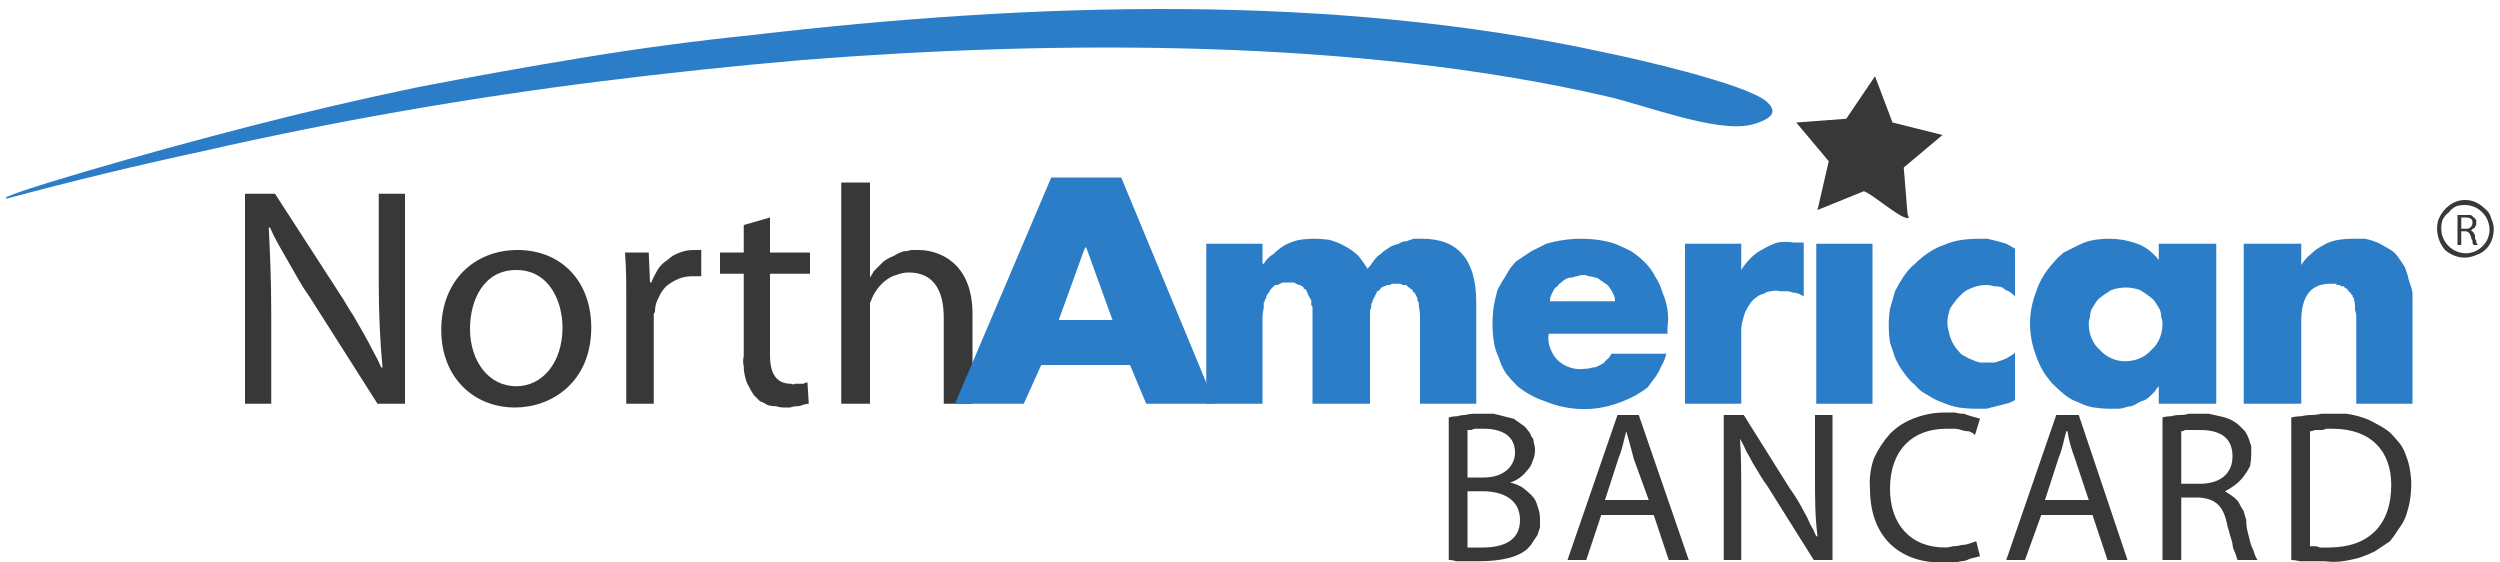 <svg version="1.2" xmlns="http://www.w3.org/2000/svg" viewBox="0 0 200 45" width="200" height="45"><defs><clipPath clipPathUnits="userSpaceOnUse" id="cp1"><path d="m0-31h200v107.74h-200z"/></clipPath></defs><style>.a{fill:#383839}.b{fill:#2c7dc7}.c{fill:#383838}</style><g clip-path="url(#cp1)"><path class="a" d="m19.6 32.3v-16.8h2.4l5.5 8.5q0.4 0.7 0.8 1.3 0.4 0.7 0.8 1.4 0.4 0.7 0.7 1.3 0.4 0.7 0.7 1.4h0.1c-0.2-2.2-0.3-4.3-0.3-6.9v-7h2.1v16.8h-2.2l-5.4-8.5q-0.5-0.7-0.9-1.4-0.4-0.7-0.8-1.4-0.4-0.7-0.8-1.4-0.4-0.7-0.7-1.4h-0.1c0.1 2.1 0.2 4.1 0.2 6.9v7.2z"/><path class="a" d="m47.3 26.2c0 4.4-3.2 6.4-6.1 6.4-3.3 0-5.9-2.4-5.9-6.2 0-4 2.7-6.4 6.1-6.4 3.5 0 5.9 2.5 5.9 6.2zm-9.7 0.1c0 2.6 1.5 4.6 3.7 4.6 2.1 0 3.7-1.9 3.7-4.7 0-2-1-4.6-3.7-4.6-2.6 0-3.7 2.4-3.7 4.7z"/><path class="a" d="m50.1 24c0-1.4 0-2.6-0.1-3.8h1.9l0.1 2.4h0.1q0.2-0.5 0.5-1 0.3-0.5 0.8-0.8 0.4-0.4 1-0.6 0.5-0.2 1.1-0.2 0.1 0 0.2 0 0 0 0.1 0 0.1 0 0.2 0 0 0 0.1 0v2.1q-0.1 0-0.2 0-0.1 0-0.2 0 0 0-0.1 0-0.1 0-0.2 0-0.6 0-1.1 0.2-0.5 0.2-1 0.6-0.4 0.4-0.6 0.9-0.3 0.5-0.3 1.1 0 0.1-0.1 0.2 0 0.1 0 0.3 0 0.1 0 0.2 0 0.1 0 0.3v6.4h-2.2z"/><path class="a" d="m61.6 17.4v2.8h3.2v1.7h-3.2v6.5c0 1.5 0.5 2.3 1.7 2.3q0.2 0.1 0.3 0 0.2 0 0.4 0 0.1 0 0.3 0 0.1-0.1 0.3-0.1l0.1 1.7q-0.2 0-0.5 0.1-0.2 0.1-0.5 0.1-0.2 0-0.5 0.1-0.2 0-0.5 0-0.3 0-0.6-0.1-0.4 0-0.7-0.1-0.3-0.2-0.6-0.3-0.2-0.2-0.5-0.5-0.2-0.3-0.4-0.7-0.2-0.3-0.3-0.8-0.1-0.4-0.1-0.8-0.1-0.4 0-0.8v-6.6h-1.9v-1.7h1.9v-2.2z"/><path class="a" d="m67.3 14.6h2.3v7.6q0.2-0.3 0.3-0.5 0.2-0.2 0.4-0.4 0.2-0.2 0.4-0.4 0.3-0.2 0.5-0.3 0.3-0.1 0.6-0.3 0.2-0.1 0.5-0.2 0.3 0 0.6-0.1 0.3 0 0.6 0c1.6 0 4.3 1 4.3 5.1v7.2h-2.3v-6.9c0-2-0.7-3.6-2.8-3.6q-0.5 0-1 0.2-0.4 0.1-0.8 0.4-0.4 0.3-0.7 0.7-0.3 0.4-0.5 0.9 0 0.1-0.1 0.2 0 0.2 0 0.3 0 0.1 0 0.3 0 0.1 0 0.2v7.3h-2.3z"/><path class="a" d="m115.9 33.4q0.3-0.1 0.7-0.1 0.3-0.1 0.6-0.1 0.4-0.1 0.7-0.1 0.4 0 0.7 0 0.4 0 0.9 0 0.4 0.1 0.8 0.2 0.4 0.1 0.8 0.2 0.3 0.2 0.7 0.5 0.2 0.1 0.4 0.4 0.2 0.2 0.3 0.5 0.2 0.2 0.2 0.5 0.1 0.3 0.1 0.6 0 0.5-0.2 0.9-0.1 0.4-0.4 0.7-0.3 0.4-0.6 0.6-0.4 0.3-0.8 0.4 0.5 0.1 1 0.4 0.4 0.3 0.7 0.6 0.4 0.4 0.5 0.9 0.2 0.5 0.2 1 0 0.4 0 0.7-0.1 0.3-0.2 0.6-0.2 0.3-0.4 0.6-0.1 0.2-0.4 0.5c-0.8 0.7-2.1 1-4 1q-0.3 0-0.6 0-0.3 0-0.6 0-0.3 0-0.5 0-0.3-0.1-0.6-0.1zm1.5 4.8h1.3c1.6 0 2.5-0.9 2.5-2 0-1.3-1-1.9-2.5-1.9q-0.2 0-0.3 0-0.2 0-0.4 0-0.1 0-0.3 0.1-0.2 0-0.3 0zm0 5.6q0.1 0 0.3 0 0.1 0 0.3 0 0.2 0 0.3 0 0.2 0 0.3 0c1.6 0 3-0.5 3-2.2 0-1.6-1.3-2.3-3-2.3h-1.2z"/><path class="a" d="m128.1 41.2l-1.2 3.6h-1.5l4-11.6h1.7l4 11.6h-1.6l-1.2-3.6zm3.8-1.2l-1.2-3.3c-0.2-0.8-0.4-1.5-0.6-2.2-0.2 0.7-0.3 1.4-0.6 2.1l-1.1 3.4z"/><path class="a" d="m137.9 44.8v-11.6h1.6l3.7 5.9q0.3 0.4 0.6 0.9 0.3 0.5 0.5 0.9 0.3 0.5 0.5 1 0.3 0.5 0.5 1h0.1c-0.2-1.6-0.2-3-0.2-4.8v-4.9h1.4v11.6h-1.5l-3.7-5.9q-0.3-0.4-0.6-0.9-0.3-0.5-0.6-1-0.2-0.4-0.5-0.9-0.2-0.5-0.5-1c0.1 1.4 0.1 2.8 0.1 4.8v4.9z"/><path class="a" d="m158.4 44.5q-0.4 0.1-0.8 0.2-0.4 0.2-0.7 0.2-0.4 0.1-0.8 0.1-0.4 0-0.8 0c-3.3 0-5.7-2-5.7-5.9q-0.1-1.2 0.3-2.4 0.5-1.1 1.3-2 0.9-0.9 2.1-1.3 1.1-0.4 2.3-0.4 0.4 0 0.8 0 0.3 0.1 0.7 0.1 0.3 0.1 0.6 0.2 0.4 0.1 0.7 0.2l-0.4 1.3q-0.2-0.2-0.5-0.3-0.3 0-0.6-0.1-0.3-0.1-0.6-0.1-0.3 0-0.6 0c-2.7 0-4.5 1.7-4.5 4.8 0 2.8 1.6 4.7 4.4 4.7q0.3 0 0.6-0.1 0.4 0 0.7-0.1 0.3 0 0.6-0.1 0.3-0.1 0.6-0.2z"/><path class="a" d="m163.3 41.2l-1.3 3.6h-1.5l4-11.6h1.8l3.9 11.6h-1.6l-1.2-3.6zm3.8-1.2l-1.1-3.3c-0.3-0.8-0.5-1.5-0.6-2.2h-0.1c-0.2 0.7-0.3 1.4-0.6 2.1l-1.1 3.4z"/><path class="a" d="m173 33.4q0.3-0.1 0.7-0.1 0.3-0.1 0.7-0.1 0.4 0 0.7-0.1 0.4 0 0.8 0 0.4 0 0.8 0 0.5 0.1 0.9 0.2 0.5 0.1 0.9 0.3 0.4 0.2 0.7 0.5 0.2 0.2 0.4 0.4 0.2 0.3 0.3 0.6 0.1 0.3 0.2 0.6 0 0.3 0 0.6 0 0.5-0.1 1-0.2 0.4-0.5 0.8-0.3 0.4-0.7 0.7-0.4 0.3-0.8 0.5 0.3 0.2 0.6 0.4 0.3 0.2 0.5 0.5 0.2 0.4 0.4 0.7 0.1 0.4 0.2 0.7 0 0.5 0.1 0.9 0.1 0.4 0.2 0.8 0.1 0.4 0.3 0.8 0.1 0.4 0.3 0.7h-1.6q-0.1-0.3-0.2-0.6-0.2-0.4-0.2-0.7-0.1-0.4-0.2-0.7-0.1-0.4-0.2-0.7c-0.3-1.6-0.9-2.2-2.3-2.3h-1.4v5h-1.5zm1.5 5.3h1.5c1.6 0 2.6-0.8 2.6-2.2 0-1.5-1-2.1-2.6-2.1q-0.2 0-0.4 0-0.2 0-0.4 0-0.2 0-0.4 0-0.1 0.1-0.3 0.1z"/><path class="a" d="m183.3 33.4q0.4-0.1 0.8-0.1 0.4-0.1 0.8-0.1 0.4 0 0.8-0.1 0.4 0 0.8 0 0.6 0 1.2 0 0.7 0.1 1.3 0.3 0.6 0.2 1.1 0.5 0.6 0.3 1.1 0.7 0.4 0.4 0.8 0.9 0.3 0.4 0.5 1 0.2 0.5 0.3 1.1 0.1 0.6 0.1 1.1 0 0.7-0.1 1.3-0.1 0.6-0.3 1.2-0.2 0.6-0.6 1.1-0.3 0.5-0.7 1-0.6 0.4-1.2 0.8-0.6 0.3-1.2 0.5-0.7 0.2-1.4 0.3-0.7 0.1-1.4 0-0.3 0-0.7 0-0.3 0-0.6 0-0.4 0-0.7 0-0.4-0.1-0.7-0.1zm1.5 10.3q0.2 0 0.4 0 0.2 0 0.4 0.1 0.1 0 0.3 0 0.2 0 0.4 0c3.2 0 5-1.8 5-5 0-2.7-1.6-4.5-4.7-4.5q-0.3 0-0.5 0-0.2 0.1-0.4 0.1-0.3 0-0.5 0-0.2 0.1-0.4 0.1z"/><path class="a" d="m196.6 17.2q0.1 0 0.2 0 0.1 0 0.1 0 0.1 0 0.2 0 0 0 0.1 0 0.1 0 0.2 0 0.1 0 0.2 0 0.1 0 0.2 0.1 0 0 0.1 0.1 0.1 0 0.1 0.1 0 0 0.1 0.1 0 0 0 0.1 0 0.1 0 0.1 0 0.1 0 0.2-0.1 0.1-0.1 0.2-0.1 0.1-0.2 0.1 0 0.1-0.1 0.1 0 0.1 0.1 0.1 0 0.1 0.1 0.1 0 0.1 0.1 0.2 0 0 0 0.1 0 0.1 0 0.2 0.1 0.1 0.1 0.2 0 0 0 0.1 0.1 0.1 0.1 0.2h-0.3q-0.1-0.1-0.1-0.2 0 0 0-0.1 0-0.1-0.1-0.2 0 0 0-0.1c-0.1-0.3-0.2-0.5-0.5-0.5h-0.3v1.1h-0.3zm0.3 1.1h0.4c0.3 0 0.5-0.2 0.5-0.5 0-0.3-0.2-0.4-0.6-0.4q0 0 0 0-0.1 0-0.1 0 0 0-0.1 0 0 0-0.1 0z"/><path class="b" d="m90.4 29.2h-7.1l-1.4 3.1h-5.5l7.7-18.1h5.6l7.5 18.1h-5.5zm-1.4-3.6l-2.1-5.8h-0.1l-2.1 5.8z"/><path class="b" d="m101 19.5v1.6h0.1q0.3-0.5 0.8-0.8 0.4-0.4 0.9-0.7 0.6-0.3 1.1-0.4 0.6-0.1 1.2-0.1 0.7 0 1.3 0.1 0.7 0.2 1.2 0.5 0.6 0.3 1.1 0.8 0.4 0.5 0.7 1 0.2-0.2 0.4-0.5 0.2-0.3 0.4-0.5 0.3-0.2 0.5-0.4 0.3-0.2 0.6-0.4 0.2-0.1 0.6-0.2 0.3-0.2 0.6-0.2 0.3-0.1 0.6-0.2 0.3 0 0.7 0 4.3 0 4.3 5.1v8.1h-4.5v-6.1q0-0.6 0-0.9 0-0.3-0.1-0.9 0-0.1 0-0.2-0.1-0.1-0.1-0.2 0-0.2-0.1-0.3 0-0.1-0.1-0.2 0-0.1-0.1-0.1-0.1-0.1-0.1-0.2-0.1-0.1-0.2-0.1 0-0.1-0.1-0.1-0.1-0.1-0.2-0.2-0.2 0-0.3 0-0.1-0.1-0.2-0.1-0.1 0-0.3 0-0.1 0-0.2 0-0.2 0-0.3 0.1-0.1 0-0.2 0-0.2 0.1-0.3 0.1-0.1 0.1-0.2 0.1-0.1 0.1-0.1 0.2-0.1 0-0.2 0.1-0.1 0.1-0.1 0.2-0.1 0.1-0.1 0.2-0.1 0.1-0.1 0.2-0.1 0.1-0.1 0.2 0 0.1-0.1 0.2 0 0.1 0 0.2 0 0.2-0.1 0.3 0 0.1 0 0.2 0 0.1 0 0.2 0 0.4 0 1v6.1h-4.6v-6.1q0-0.5 0-0.8 0-0.2 0-0.8 0-0.1-0.1-0.2 0-0.1 0-0.2 0-0.1 0-0.2-0.1-0.1-0.1-0.1 0-0.1-0.1-0.2 0-0.1-0.1-0.2 0 0 0-0.1-0.1-0.1-0.1-0.2-0.1-0.1-0.2-0.1 0-0.1-0.1-0.2-0.1 0-0.2-0.1 0 0-0.1 0-0.2-0.1-0.4-0.2-0.3 0-0.5 0-0.2 0-0.4 0-0.2 0.1-0.4 0.2-0.1 0-0.2 0-0.1 0.1-0.1 0.1-0.1 0.1-0.2 0.2 0 0-0.1 0.1 0 0.1-0.1 0.2 0 0.1-0.1 0.1 0 0.1-0.1 0.2 0 0.1 0 0.2-0.1 0-0.1 0.1 0 0.1-0.1 0.2 0 0.1 0 0.2 0 0.1 0 0.2-0.1 0.5-0.1 0.8 0 0.3 0 0.8v6.1h-4.5v-12.8z"/><path class="b" d="m133.4 26.2v0.5h-9.5q-0.1 0.6 0.1 1.1 0.2 0.6 0.6 1 0.4 0.4 1 0.6 0.6 0.2 1.2 0.1 0.3 0 0.6-0.1 0.3 0 0.6-0.2 0.3-0.1 0.5-0.4 0.3-0.2 0.4-0.5h4.4q-0.1 0.5-0.4 1-0.2 0.5-0.5 0.9-0.3 0.4-0.6 0.8-0.4 0.3-0.9 0.6-1.1 0.6-2.3 0.9-1.2 0.3-2.5 0.2-1.3-0.1-2.5-0.6-1.2-0.4-2.2-1.2-0.5-0.5-0.9-1-0.4-0.6-0.6-1.3-0.3-0.6-0.4-1.3-0.1-0.7-0.1-1.4 0-0.7 0.1-1.4 0.1-0.6 0.3-1.3 0.3-0.6 0.7-1.2 0.3-0.6 0.8-1.1 0.6-0.4 1.2-0.8 0.6-0.3 1.2-0.6 0.7-0.2 1.4-0.3 0.7-0.1 1.4-0.1 0.7 0 1.4 0.1 0.7 0.1 1.3 0.3 0.7 0.3 1.3 0.6 0.6 0.4 1.1 0.9 0.5 0.5 0.8 1.1 0.4 0.6 0.6 1.3 0.3 0.7 0.4 1.4 0.1 0.7 0 1.4zm-9.4-2.1h5.2q0-0.3-0.1-0.5-0.1-0.2-0.2-0.4-0.1-0.1-0.2-0.3-0.2-0.2-0.4-0.3-0.1-0.1-0.3-0.2-0.2-0.2-0.4-0.2-0.3-0.1-0.5-0.1-0.2-0.1-0.4-0.1-0.3 0-0.5 0.1-0.2 0-0.4 0.1-0.3 0-0.5 0.1-0.2 0.1-0.4 0.3-0.2 0.1-0.3 0.3-0.2 0.1-0.3 0.3-0.1 0.2-0.2 0.4-0.1 0.2-0.1 0.5z"/><path class="b" d="m139.3 19.5v2.1q0.3-0.5 0.8-1 0.4-0.4 1-0.7 0.5-0.3 1.1-0.5 0.6-0.1 1.3 0h0.8v4.3q-0.2-0.1-0.4-0.2-0.3-0.1-0.5-0.1-0.2-0.1-0.5-0.1-0.2 0-0.5 0-0.3-0.1-0.7 0-0.3 0-0.6 0.2-0.4 0.1-0.6 0.3-0.3 0.2-0.5 0.5-0.2 0.3-0.4 0.7-0.1 0.3-0.2 0.7-0.1 0.3-0.1 0.7 0 0.4 0 0.7v5.2h-4.5v-12.8z"/><path fill-rule="evenodd" class="b" d="m145.3 19.5h4.5v12.8h-4.5z"/><path class="b" d="m161.2 19.9v3.8q-0.2-0.2-0.5-0.4-0.3-0.1-0.5-0.3-0.3-0.1-0.7-0.1-0.3-0.1-0.6-0.1c-0.6 0-1.2 0.2-1.7 0.5-0.5 0.4-0.9 0.9-1.2 1.4-0.2 0.6-0.3 1.2-0.1 1.8 0.1 0.6 0.4 1.2 0.8 1.6q0.2 0.3 0.5 0.4 0.3 0.2 0.6 0.3 0.2 0.1 0.6 0.2 0.3 0 0.6 0 0.3 0 0.6 0 0.3-0.1 0.6-0.2 0.3-0.1 0.6-0.3 0.2-0.1 0.4-0.3v3.8q-0.3 0.2-0.7 0.3-0.4 0.1-0.8 0.2-0.4 0.1-0.8 0.2-0.4 0-0.8 0-0.7 0-1.4-0.1-0.6-0.1-1.3-0.4-0.6-0.2-1.2-0.6-0.6-0.3-1-0.8-0.5-0.4-0.9-1-0.4-0.5-0.7-1.2-0.2-0.6-0.4-1.2-0.1-0.7-0.1-1.4 0-0.7 0.1-1.3 0.2-0.7 0.4-1.4 0.3-0.6 0.7-1.2 0.4-0.6 0.9-1 0.5-0.5 1.1-0.9 0.6-0.4 1.2-0.6 0.7-0.3 1.4-0.4 0.7-0.1 1.4-0.1 0.4 0 0.7 0 0.4 0.1 0.8 0.2 0.4 0.1 0.7 0.2 0.4 0.2 0.7 0.4z"/><path class="b" d="m177.3 19.5v12.8h-4.6v-1.4q-0.2 0.2-0.3 0.4-0.2 0.2-0.4 0.4-0.2 0.2-0.4 0.3-0.3 0.1-0.5 0.2-0.3 0.2-0.6 0.3-0.2 0-0.5 0.1-0.3 0.1-0.6 0.1-0.3 0-0.6 0-0.6 0-1.3-0.1-0.6-0.1-1.2-0.4-0.6-0.2-1.1-0.6-0.5-0.4-1-0.9-0.9-1-1.3-2.2-0.5-1.3-0.5-2.6 0-1.3 0.5-2.6 0.4-1.2 1.3-2.2 0.4-0.5 0.9-0.9 0.6-0.3 1.2-0.6 0.6-0.3 1.2-0.4 0.6-0.1 1.3-0.1 0.5 0 1.1 0.1 0.5 0.1 1.1 0.3 0.5 0.2 0.9 0.5 0.5 0.4 0.8 0.8v-1.3zm-5.1 4.4q-0.5-0.4-1-0.7-0.6-0.2-1.1-0.2-0.6 0-1.2 0.2-0.5 0.3-1 0.7-0.2 0.2-0.3 0.4-0.2 0.3-0.3 0.5-0.1 0.3-0.1 0.6-0.1 0.2-0.1 0.5c0 0.8 0.3 1.6 0.9 2.1 0.5 0.6 1.3 0.9 2 0.9 0.8 0 1.6-0.3 2.1-0.9 0.6-0.5 0.9-1.3 0.9-2.1q0-0.3-0.1-0.5 0-0.3-0.1-0.6-0.1-0.2-0.3-0.5-0.1-0.2-0.3-0.4z"/><path class="b" d="m184.1 19.5v1.7q0.3-0.5 0.8-0.9 0.4-0.4 1-0.7 0.5-0.3 1.1-0.4 0.6-0.1 1.2-0.1 0.5 0 1 0 0.5 0.1 1 0.3 0.4 0.2 0.9 0.5 0.4 0.2 0.7 0.6 0.3 0.4 0.6 0.9 0.2 0.5 0.3 1 0.2 0.5 0.3 1 0 0.5 0 1v7.9h-4.5v-7.1q0-0.1-0.1-0.4 0 0 0-0.1 0-0.1 0-0.1 0-0.1 0-0.1 0-0.1 0-0.1 0-0.2-0.1-0.5 0 0 0-0.1-0.1 0-0.1-0.1 0 0 0-0.1-0.1 0-0.1-0.1-0.1-0.1-0.3-0.3 0 0 0-0.1-0.1 0-0.1 0-0.1-0.1-0.1-0.1-0.1 0-0.1-0.1-0.1 0-0.1 0-0.1 0-0.1 0-0.1-0.1-0.2-0.1 0 0-0.1 0-0.1 0-0.1-0.1-0.1 0-0.2 0-0.1 0-0.1 0-0.1 0-0.2 0-2.3 0-2.3 3v6.6h-4.6v-12.8z"/><path class="b" d="m0.5 15.9c-0.1-0.2 0.3-0.2 0.4-0.3 1.9-0.7 4-1.3 6-1.9q6.5-1.9 13.1-3.6 6.6-1.7 13.3-3.1 6.7-1.3 13.4-2.4 6.7-1.1 13.5-1.8c22.3-2.6 46.2-3.4 68.2 1.4 2.5 0.5 11.2 2.5 12.9 3.9q0.1 0.1 0.2 0.2 0 0 0.1 0.1 0.1 0.1 0.1 0.2 0.1 0.1 0.1 0.3c0 0.6-1.3 1-1.8 1.1-2.8 0.6-8.4-1.6-11.5-2.3-19.9-4.6-44-4.5-64.3-2.9q-8.1 0.7-16.1 1.7-8 1-16 2.4-8 1.4-15.9 3.2-7.9 1.7-15.7 3.8z"/><path class="c" d="m155.4 10.8l-3.1 2.6c0.1 1.3 0.2 2.5 0.3 3.7 0 0.1 0.3 0.5-0.2 0.3-0.7-0.2-2.8-2-3.3-2.1l-3.7 1.5 0.9-3.9-2.6-3.1 4-0.3 2.3-3.4 1.4 3.7z"/><path class="a" d="m197.2 16c-0.9 0-1.7 0.6-2.1 1.5-0.3 0.8-0.1 1.8 0.5 2.5 0.7 0.6 1.6 0.8 2.5 0.4 0.9-0.3 1.4-1.1 1.4-2.1q0-0.4-0.2-0.8-0.1-0.5-0.5-0.8-0.3-0.3-0.7-0.5-0.4-0.2-0.9-0.2zm0 0.4c0.8 0 1.5 0.5 1.8 1.2 0.3 0.7 0.2 1.5-0.4 2.1-0.6 0.6-1.4 0.7-2.1 0.4-0.7-0.3-1.2-1-1.2-1.8q0-0.4 0.1-0.7 0.2-0.4 0.5-0.6 0.2-0.3 0.6-0.5 0.3-0.1 0.7-0.1z"/></g></svg>